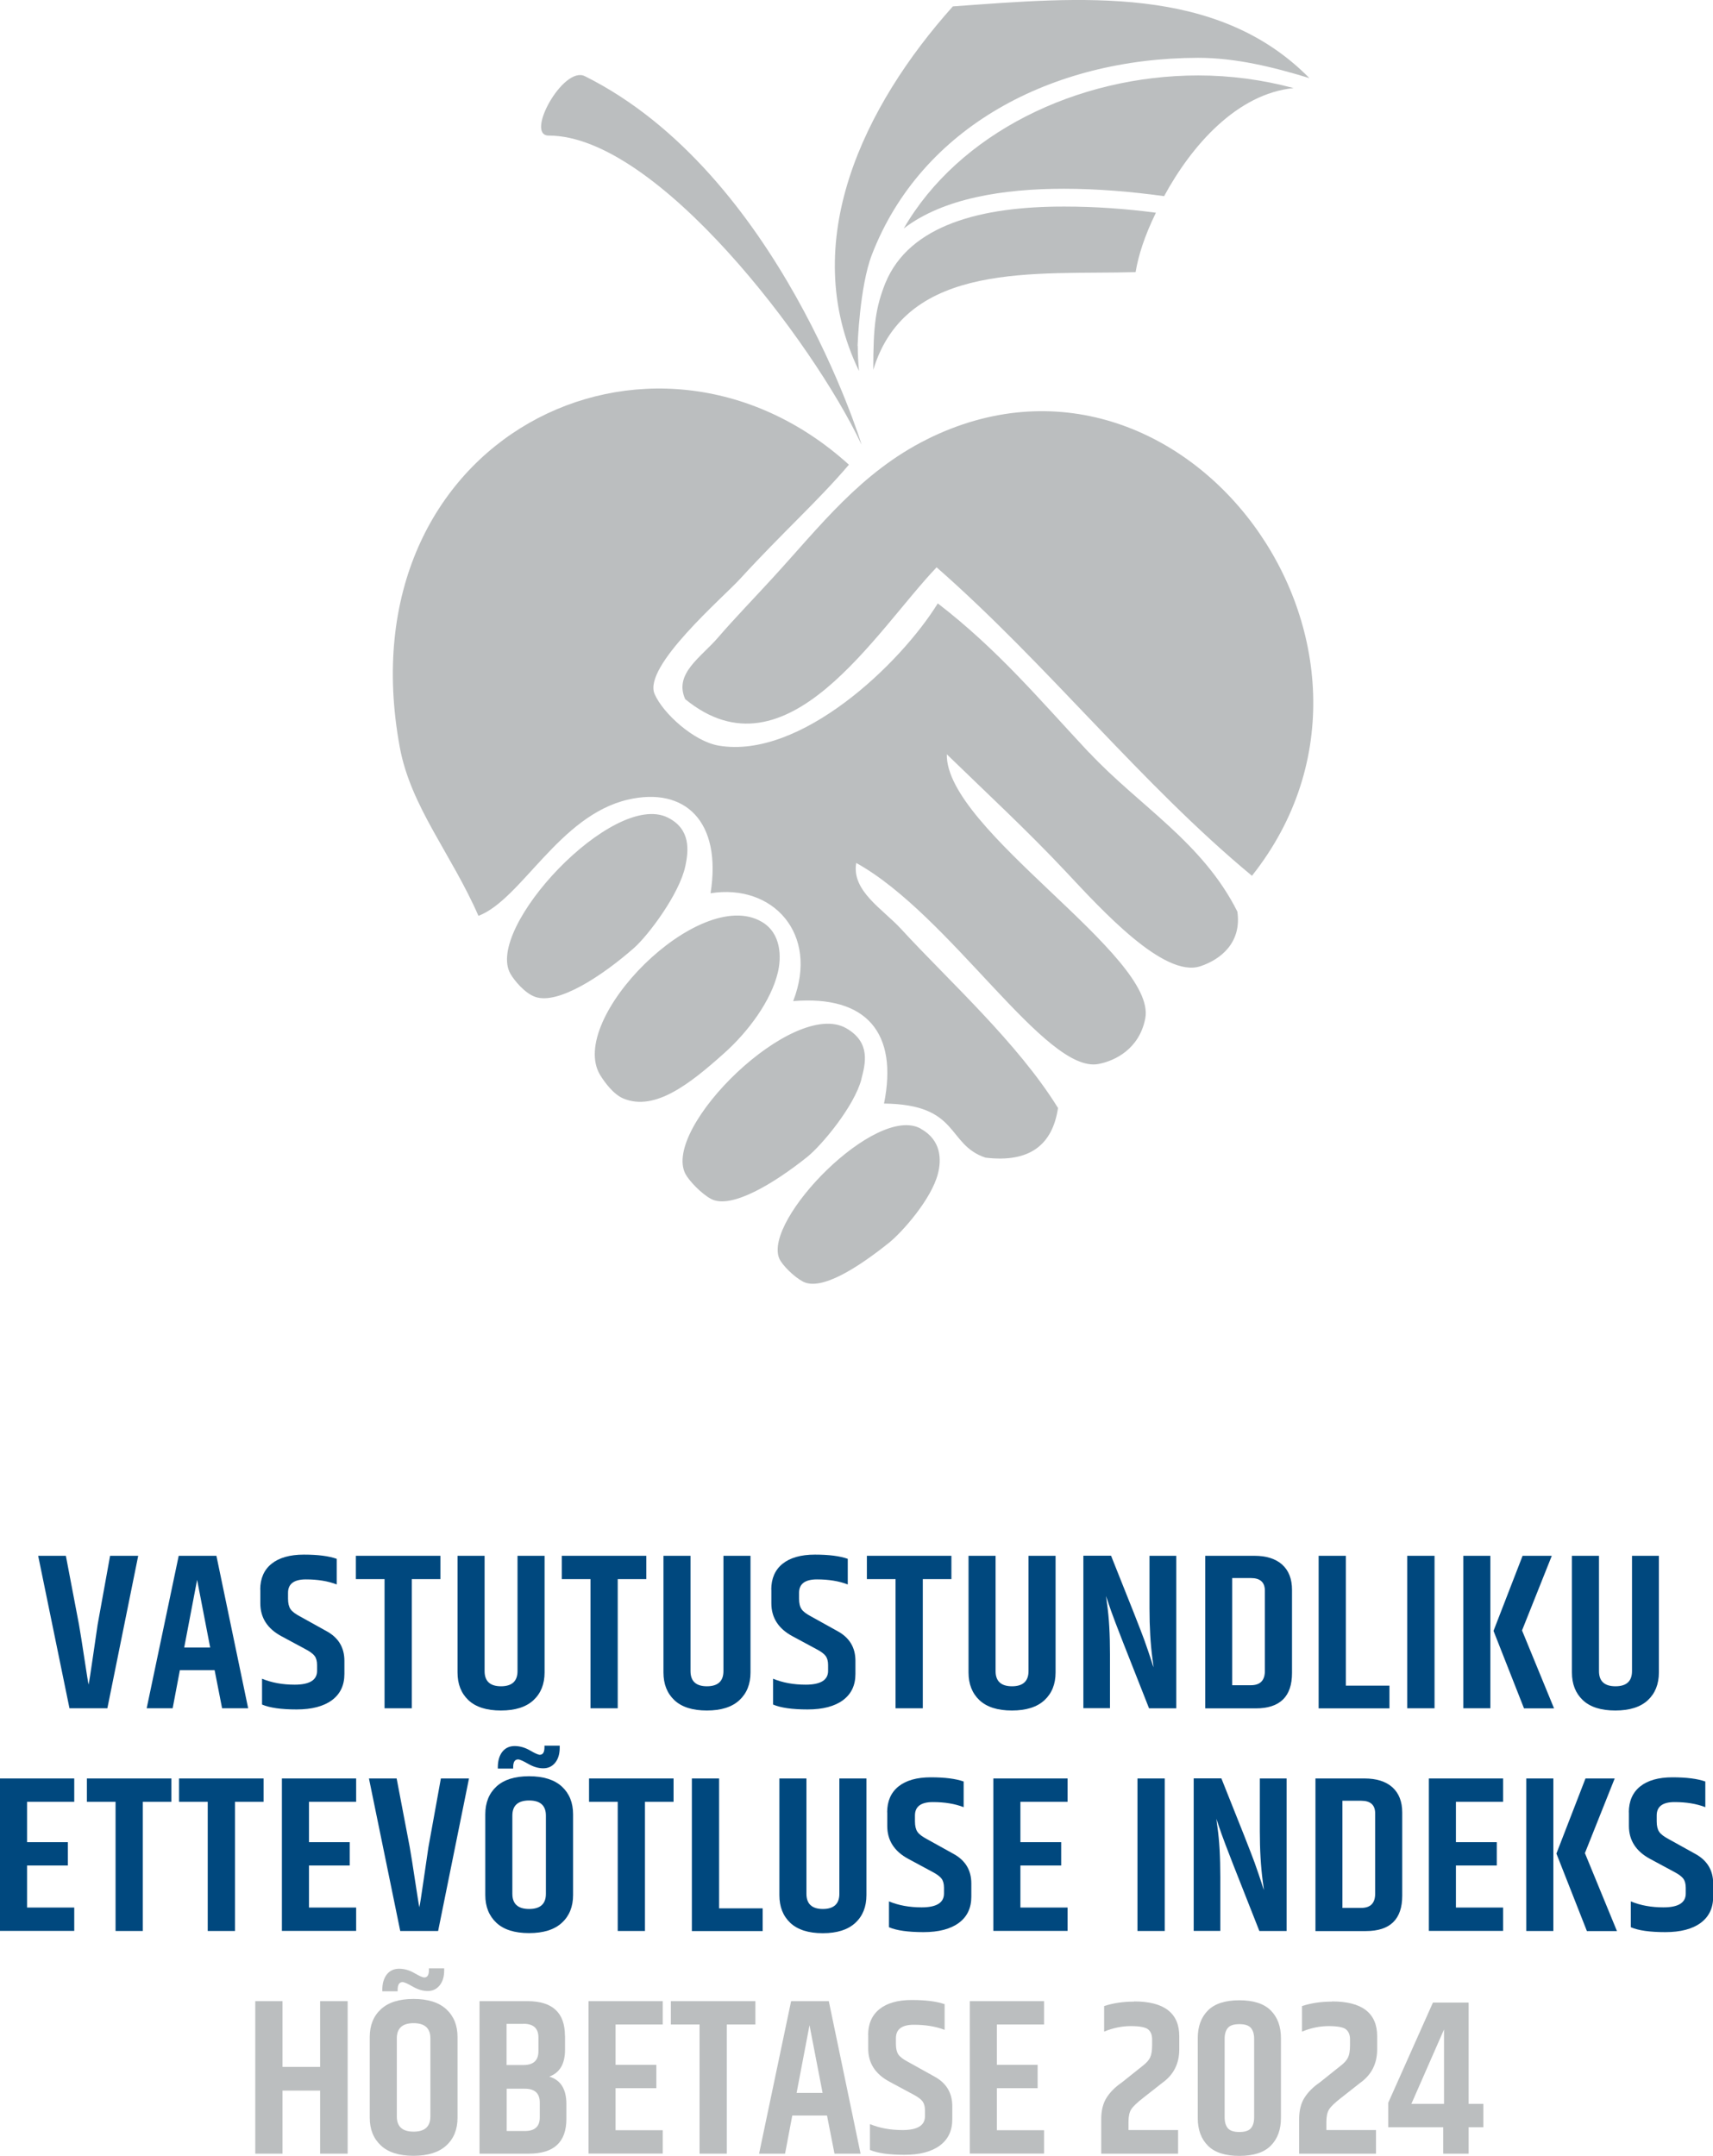 <svg width="120" height="151" viewBox="0 0 120 151" fill="none" xmlns="http://www.w3.org/2000/svg">
<g clip-path="url(#clip0_278_4444)">
<path fill-rule="evenodd" clip-rule="evenodd" d="M76.297 52.719C72.796 48.975 69.915 45.513 65.694 42.262C63.078 46.498 56.082 53.187 50.357 52.226C48.607 51.932 46.446 49.967 45.858 48.613C45.011 46.679 50.648 41.857 51.855 40.534C54.888 37.227 57.277 35.119 59.469 32.548C45.694 20.064 23.994 30.639 28.006 52.338C28.777 56.512 31.627 59.819 33.517 64.148C36.531 62.994 39.172 57.123 43.988 56.007C47.975 55.083 50.578 57.516 49.776 62.564C54.123 61.871 57.403 65.396 55.564 70.119C60.74 69.695 62.92 72.377 61.928 77.294C67.273 77.356 66.275 80.151 69.03 81.081C72.165 81.461 73.732 80.157 74.117 77.606C71.28 73.02 66.427 68.665 63.135 65.078C61.858 63.68 59.64 62.408 59.981 60.442C66.585 64.098 73.245 75.222 76.948 74.524C78.105 74.305 79.811 73.475 80.228 71.335C81.081 66.937 66.231 58.134 66.326 52.831C69.112 55.539 72 58.209 74.673 61.06C77.176 63.73 81.529 68.509 84.076 67.68C85.529 67.205 86.996 66.007 86.68 63.849C84.24 58.983 79.804 56.45 76.303 52.712L76.297 52.719ZM64.929 30.776C60.285 33.091 57.428 36.884 54.123 40.484C52.898 41.825 51.4 43.373 50.313 44.639C49.119 46.037 47.191 47.172 48 48.969C55.135 54.809 61.34 44.203 65.612 39.736C73.365 46.53 79.975 54.946 87.703 61.341C100.291 45.481 82.939 21.786 64.923 30.776H64.929ZM60.341 75.578C60.62 74.511 61.018 73.02 59.286 72.022C55.583 69.894 46.326 79.003 48.019 82.229C48.278 82.715 49.144 83.62 49.814 83.975C51.223 84.718 54.237 82.877 56.537 81.043C57.567 80.22 59.849 77.481 60.348 75.578H60.341ZM48.007 60.679C48.24 59.588 48.405 58.078 46.787 57.267C42.958 55.339 33.921 65.034 35.76 68.21C36.038 68.69 36.765 69.564 37.485 69.82C39.09 70.393 42.187 68.353 44.417 66.394C45.416 65.508 47.59 62.626 48.007 60.673V60.679ZM54.484 68.141C54.749 67.062 54.743 65.371 53.365 64.566C48.98 61.983 39.653 71.429 42.054 75.316C42.345 75.784 42.97 76.657 43.678 76.944C45.883 77.855 48.348 75.902 50.749 73.75C52.449 72.228 54.016 70.082 54.484 68.135V68.141ZM64.493 79.047C61.352 77.319 53.466 85.429 54.585 88.137C54.781 88.599 55.615 89.428 56.24 89.759C57.536 90.451 60.146 88.748 62.269 87.051C63.217 86.29 65.245 83.988 65.7 82.222C65.959 81.237 65.953 79.858 64.493 79.053V79.047Z" fill="#BBBEBF"/>
<path fill-rule="evenodd" clip-rule="evenodd" d="M60.342 31.12C56.974 23.989 46.035 9.496 38.44 9.496C36.753 9.496 39.457 4.586 40.967 5.334C54.566 12.11 60.348 31.12 60.348 31.12H60.342Z" fill="#BBBEBF"/>
<path d="M62.023 19.821C61.347 21.537 61.17 22.766 61.176 25.904C63.495 18.211 72.658 19.26 79.552 19.06C79.742 17.912 80.165 16.558 80.974 14.899C78.876 14.624 76.765 14.468 74.566 14.468C68.79 14.456 63.704 15.728 62.023 19.827V19.821Z" fill="#BBBEBF"/>
<path d="M60.088 24.232C60.088 24.806 60.12 25.392 60.176 25.985C55.81 16.957 60.562 7.362 66.748 0.449C75.671 -0.2 85.244 -1.111 91.728 5.472C89.187 4.692 86.552 4.049 83.93 4.049C73.668 4.068 64.518 8.915 61.074 17.849C60.214 20.089 60.075 24.232 60.075 24.232H60.088Z" fill="#BBBEBF"/>
<path d="M63.318 15.997C66.067 13.888 70.276 13.22 74.535 13.22C76.911 13.22 79.318 13.432 81.549 13.738C83.483 10.176 86.661 6.563 90.623 6.17C88.437 5.584 86.187 5.284 83.944 5.284C75.407 5.284 67.154 9.358 63.318 15.99V15.997Z" fill="#BBBEBF"/>
<path d="M7.71 108.969H9.682L7.521 119.649H4.867L2.674 108.969H4.614L5.53 113.772C5.625 114.303 5.751 115.108 5.916 116.193C6.08 117.279 6.175 117.871 6.206 117.99C6.25 117.79 6.352 117.141 6.51 116.043C6.668 114.945 6.781 114.19 6.838 113.797L7.71 108.981V108.969Z" fill="#00487E"/>
<path d="M15.558 119.649L15.034 116.979H12.601L12.095 119.649H10.275L12.519 108.969H15.16L17.384 119.649H15.552H15.558ZM12.904 115.395H14.724L13.808 110.653L12.904 115.395Z" fill="#00487E"/>
<path d="M18.23 111.339C18.23 110.559 18.496 109.954 19.02 109.53C19.545 109.106 20.303 108.887 21.289 108.887C22.275 108.887 23.039 108.987 23.589 109.181V110.977C22.976 110.74 22.256 110.622 21.428 110.622C20.6 110.622 20.177 110.934 20.177 111.558V111.976C20.177 112.288 20.234 112.531 20.347 112.699C20.461 112.874 20.689 113.043 21.03 113.223L22.85 114.234C23.703 114.69 24.126 115.388 24.126 116.324V117.248C24.126 118.04 23.835 118.651 23.254 119.082C22.673 119.512 21.845 119.731 20.777 119.731C19.709 119.731 18.894 119.618 18.357 119.388V117.578C19.033 117.859 19.791 117.996 20.644 117.996C21.687 117.996 22.212 117.672 22.212 117.029V116.624C22.212 116.355 22.155 116.143 22.047 115.994C21.94 115.844 21.731 115.688 21.441 115.532L19.703 114.596C18.723 114.066 18.237 113.298 18.237 112.3V111.333L18.23 111.339Z" fill="#00487E"/>
<path d="M30.851 108.969V110.603H28.848V119.649H26.939V110.603H24.93V108.969H30.857H30.851Z" fill="#00487E"/>
<path d="M36.253 108.969H38.149V117.141C38.149 117.953 37.89 118.601 37.371 119.082C36.853 119.562 36.095 119.805 35.09 119.805C34.086 119.805 33.327 119.562 32.815 119.082C32.303 118.595 32.051 117.953 32.051 117.141V108.969H33.947V117.048C33.947 117.753 34.332 118.108 35.097 118.108C35.861 118.108 36.253 117.753 36.253 117.048V108.969Z" fill="#00487E"/>
<path d="M45.276 108.969V110.603H43.273V119.649H41.365V110.603H39.355V108.969H45.283H45.276Z" fill="#00487E"/>
<path d="M50.679 108.969H52.575V117.141C52.575 117.953 52.315 118.601 51.797 119.082C51.279 119.562 50.521 119.805 49.516 119.805C48.511 119.805 47.753 119.562 47.241 119.082C46.729 118.595 46.477 117.953 46.477 117.141V108.969H48.372V117.048C48.372 117.753 48.758 118.108 49.522 118.108C50.287 118.108 50.679 117.753 50.679 117.048V108.969Z" fill="#00487E"/>
<path d="M54.029 111.339C54.029 110.559 54.295 109.954 54.819 109.53C55.344 109.106 56.102 108.887 57.088 108.887C58.074 108.887 58.838 108.987 59.388 109.181V110.977C58.775 110.74 58.055 110.622 57.227 110.622C56.399 110.622 55.976 110.934 55.976 111.558V111.976C55.976 112.288 56.032 112.531 56.146 112.699C56.26 112.874 56.487 113.043 56.829 113.223L58.649 114.234C59.502 114.69 59.925 115.388 59.925 116.324V117.248C59.925 118.04 59.634 118.651 59.053 119.082C58.472 119.512 57.644 119.731 56.576 119.731C55.508 119.731 54.693 119.618 54.156 119.388V117.578C54.832 117.859 55.59 117.996 56.443 117.996C57.486 117.996 58.01 117.672 58.01 117.029V116.624C58.01 116.355 57.953 116.143 57.846 115.994C57.739 115.844 57.53 115.688 57.239 115.532L55.502 114.596C54.522 114.066 54.036 113.298 54.036 112.3V111.333L54.029 111.339Z" fill="#00487E"/>
<path d="M66.648 108.969V110.603H64.644V119.649H62.736V110.603H60.727V108.969H66.654H66.648Z" fill="#00487E"/>
<path d="M72.05 108.969H73.946V117.141C73.946 117.953 73.686 118.601 73.168 119.082C72.65 119.562 71.892 119.805 70.887 119.805C69.882 119.805 69.124 119.562 68.612 119.082C68.1 118.595 67.848 117.953 67.848 117.141V108.969H69.743V117.048C69.743 117.753 70.129 118.108 70.894 118.108C71.658 118.108 72.05 117.753 72.05 117.048V108.969Z" fill="#00487E"/>
<path d="M80.518 108.969H82.401V119.65H80.493C78.945 115.75 78.06 113.479 77.839 112.843C77.618 112.2 77.498 111.851 77.479 111.789C77.479 111.807 77.504 112.001 77.555 112.363C77.694 113.311 77.757 114.478 77.757 115.869V119.643H75.893V108.962H77.832C79.172 112.3 79.943 114.265 80.158 114.858C80.367 115.451 80.525 115.906 80.626 116.224C80.727 116.543 80.784 116.724 80.809 116.78C80.809 116.736 80.784 116.543 80.733 116.187C80.594 115.145 80.525 113.966 80.525 112.65V108.969H80.518Z" fill="#00487E"/>
<path d="M84.424 108.969H87.868C88.708 108.969 89.359 109.174 89.82 109.586C90.275 109.998 90.509 110.584 90.509 111.358V117.179C90.509 118.832 89.662 119.656 87.969 119.656H84.43V108.975L84.424 108.969ZM88.607 111.414C88.607 110.821 88.278 110.528 87.628 110.528H86.32V118.034H87.628C88.278 118.034 88.607 117.703 88.607 117.035V111.42V111.414Z" fill="#00487E"/>
<path d="M92.367 108.969H94.282V118.065H97.334V119.656H92.374V108.975L92.367 108.969Z" fill="#00487E"/>
<path d="M98.578 108.969H100.493V119.649H98.578V108.969Z" fill="#00487E"/>
<path d="M102.508 108.969H104.404V119.649H102.508V108.969ZM106.666 108.969H108.707L106.622 114.197L108.865 119.656H106.761L104.625 114.228L106.659 108.975L106.666 108.969Z" fill="#00487E"/>
<path d="M114.313 108.969H116.209V117.141C116.209 117.953 115.95 118.601 115.438 119.082C114.92 119.562 114.161 119.805 113.157 119.805C112.152 119.805 111.394 119.562 110.882 119.082C110.37 118.595 110.117 117.953 110.117 117.141V108.969H112.013V117.048C112.013 117.753 112.398 118.108 113.169 118.108C113.94 118.108 114.326 117.753 114.326 117.048V108.969H114.313Z" fill="#00487E"/>
<path d="M0 124.566H5.201V126.2H1.896V129.027H4.752V130.661H1.896V133.606H5.201V135.241H0V124.56V124.566Z" fill="#00487E"/>
<path d="M12.007 124.566V126.201H10.004V135.247H8.095V126.201H6.086V124.566H12.013H12.007Z" fill="#00487E"/>
<path d="M18.464 124.566V126.201H16.461V135.247H14.552V126.201H12.543V124.566H18.47H18.464Z" fill="#00487E"/>
<path d="M19.748 124.566H24.949V126.2H21.644V129.027H24.5V130.661H21.644V133.606H24.949V135.241H19.748V124.56V124.566Z" fill="#00487E"/>
<path d="M30.882 124.566H32.854L30.692 135.247H28.038L25.846 124.566H27.786L28.702 129.37C28.797 129.9 28.923 130.705 29.087 131.791C29.252 132.876 29.346 133.469 29.378 133.587C29.422 133.388 29.523 132.739 29.681 131.641C29.839 130.543 29.953 129.788 30.01 129.395L30.882 124.578V124.566Z" fill="#00487E"/>
<path d="M33.996 127.074C33.996 126.263 34.255 125.614 34.773 125.133C35.291 124.653 36.05 124.41 37.061 124.41C38.072 124.41 38.837 124.653 39.361 125.133C39.886 125.62 40.145 126.263 40.145 127.074V132.732C40.145 133.543 39.886 134.192 39.361 134.673C38.843 135.153 38.072 135.396 37.061 135.396C36.05 135.396 35.285 135.153 34.773 134.673C34.255 134.186 33.996 133.543 33.996 132.732V127.074ZM38.135 122.27H39.209V122.407C39.209 122.856 39.102 123.206 38.887 123.468C38.672 123.73 38.394 123.854 38.053 123.854C37.712 123.854 37.358 123.748 37.004 123.543C36.644 123.337 36.41 123.231 36.296 123.231C36.062 123.231 35.949 123.411 35.949 123.78V123.873H34.874V123.78C34.874 123.324 34.982 122.962 35.19 122.694C35.399 122.432 35.69 122.295 36.05 122.295C36.41 122.295 36.77 122.395 37.124 122.6C37.478 122.806 37.705 122.906 37.813 122.906C38.034 122.906 38.141 122.731 38.141 122.376V122.27H38.135ZM38.242 127.167C38.242 126.462 37.851 126.107 37.067 126.107C36.284 126.107 35.892 126.462 35.892 127.167V132.645C35.892 133.35 36.284 133.706 37.067 133.706C37.851 133.706 38.242 133.35 38.242 132.645V127.167Z" fill="#00487E"/>
<path d="M47.185 124.566V126.201H45.181V135.247H43.273V126.201H41.264V124.566H47.191H47.185Z" fill="#00487E"/>
<path d="M48.467 124.566H50.375V133.662H53.427V135.253H48.467V124.572V124.566Z" fill="#00487E"/>
<path d="M58.8 124.566H60.696V132.739C60.696 133.55 60.437 134.199 59.918 134.679C59.4 135.16 58.642 135.403 57.637 135.403C56.632 135.403 55.874 135.16 55.362 134.679C54.85 134.193 54.598 133.55 54.598 132.739V124.566H56.493V132.645C56.493 133.35 56.879 133.706 57.644 133.706C58.408 133.706 58.8 133.35 58.8 132.645V124.566Z" fill="#00487E"/>
<path d="M62.148 126.937C62.148 126.157 62.414 125.551 62.938 125.127C63.463 124.703 64.221 124.485 65.207 124.485C66.193 124.485 66.957 124.584 67.507 124.778V126.575C66.894 126.338 66.174 126.219 65.346 126.219C64.518 126.219 64.095 126.531 64.095 127.155V127.573C64.095 127.885 64.152 128.128 64.265 128.297C64.379 128.471 64.607 128.64 64.948 128.821L66.768 129.831C67.621 130.287 68.044 130.986 68.044 131.921V132.845C68.044 133.637 67.754 134.248 67.172 134.679C66.591 135.109 65.763 135.328 64.695 135.328C63.627 135.328 62.812 135.216 62.275 134.985V133.175C62.951 133.456 63.709 133.593 64.562 133.593C65.605 133.593 66.129 133.269 66.129 132.626V132.221C66.129 131.953 66.073 131.74 65.965 131.591C65.858 131.441 65.649 131.285 65.359 131.129L63.621 130.193C62.641 129.663 62.155 128.896 62.155 127.897V126.93L62.148 126.937Z" fill="#00487E"/>
<path d="M69.586 124.566H74.787V126.2H71.482V129.027H74.338V130.661H71.482V133.606H74.787V135.241H69.586V124.56V124.566Z" fill="#00487E"/>
<path d="M79.684 124.566H81.592V135.247H79.684V124.566Z" fill="#00487E"/>
<path d="M88.247 124.566H90.13V135.247H88.221C86.673 131.347 85.789 129.077 85.567 128.44C85.346 127.798 85.226 127.448 85.207 127.386C85.207 127.405 85.233 127.598 85.283 127.96C85.422 128.908 85.485 130.075 85.485 131.466V135.241H83.621V124.56H85.561C86.901 127.897 87.672 129.863 87.886 130.455C88.095 131.048 88.253 131.503 88.354 131.822C88.455 132.14 88.512 132.321 88.537 132.377C88.537 132.333 88.512 132.14 88.462 131.784C88.323 130.742 88.253 129.563 88.253 128.247V124.566H88.247Z" fill="#00487E"/>
<path d="M92.144 124.566H95.588C96.429 124.566 97.08 124.772 97.541 125.184C97.996 125.595 98.23 126.182 98.23 126.955V132.776C98.23 134.43 97.383 135.253 95.689 135.253H92.151V124.572L92.144 124.566ZM96.334 127.012C96.334 126.419 96.005 126.126 95.355 126.126H94.04V133.631H95.355C96.005 133.631 96.334 133.3 96.334 132.633V127.018V127.012Z" fill="#00487E"/>
<path d="M100.096 124.566H105.296V126.2H101.991V129.027H104.854V130.661H101.991V133.606H105.296V135.241H100.096V124.56V124.566Z" fill="#00487E"/>
<path d="M106.92 124.566H108.816V135.247H106.92V124.566ZM111.072 124.566H113.113L111.027 129.794L113.271 135.253H111.166L109.031 129.825L111.065 124.572L111.072 124.566Z" fill="#00487E"/>
<path d="M114.104 126.937C114.104 126.157 114.369 125.551 114.893 125.127C115.418 124.703 116.176 124.485 117.162 124.485C118.148 124.485 118.912 124.584 119.462 124.778V126.575C118.849 126.338 118.129 126.219 117.301 126.219C116.473 126.219 116.056 126.531 116.056 127.155V127.573C116.056 127.885 116.113 128.128 116.227 128.297C116.34 128.471 116.568 128.64 116.909 128.821L118.729 129.831C119.582 130.287 120.012 130.986 120.012 131.921V132.845C120.012 133.637 119.721 134.248 119.14 134.679C118.558 135.109 117.731 135.328 116.656 135.328C115.582 135.328 114.78 135.216 114.243 134.985V133.175C114.919 133.456 115.677 133.593 116.53 133.593C117.573 133.593 118.091 133.269 118.091 132.626V132.221C118.091 131.953 118.034 131.74 117.927 131.591C117.819 131.441 117.611 131.285 117.32 131.129L115.582 130.193C114.603 129.663 114.11 128.896 114.11 127.897V126.93L114.104 126.937Z" fill="#00487E"/>
<path d="M22.426 140.163H24.354V150.844H22.426V146.427H19.791V150.844H17.883V140.163H19.791V144.767H22.426V140.163Z" fill="#BBBEBF"/>
<path d="M25.902 142.671C25.902 141.86 26.161 141.211 26.68 140.731C27.198 140.25 27.956 140.007 28.967 140.007C29.978 140.007 30.743 140.25 31.267 140.731C31.792 141.217 32.051 141.86 32.051 142.671V148.33C32.051 149.141 31.792 149.79 31.267 150.27C30.749 150.751 29.978 150.994 28.967 150.994C27.956 150.994 27.191 150.751 26.68 150.27C26.161 149.783 25.902 149.141 25.902 148.33V142.671ZM30.041 137.867H31.116V138.004C31.116 138.454 31.008 138.803 30.793 139.065C30.578 139.327 30.3 139.452 29.959 139.452C29.618 139.452 29.264 139.346 28.91 139.14C28.55 138.934 28.316 138.828 28.203 138.828C27.969 138.828 27.855 139.009 27.855 139.377V139.471H26.781V139.377C26.781 138.922 26.888 138.56 27.097 138.291C27.305 138.029 27.596 137.892 27.956 137.892C28.316 137.892 28.676 137.992 29.03 138.198C29.384 138.404 29.612 138.504 29.719 138.504C29.94 138.504 30.048 138.329 30.048 137.973V137.867H30.041ZM30.149 142.765C30.149 142.06 29.757 141.704 28.973 141.704C28.19 141.704 27.798 142.06 27.798 142.765V148.242C27.798 148.947 28.19 149.303 28.973 149.303C29.757 149.303 30.149 148.947 30.149 148.242V142.765Z" fill="#BBBEBF"/>
<path d="M39.582 142.596V143.563C39.582 144.549 39.216 145.179 38.477 145.447C39.279 145.685 39.677 146.327 39.677 147.369V148.411C39.677 150.033 38.805 150.844 37.055 150.844H33.592V140.163H36.954C38.704 140.163 39.576 140.974 39.576 142.596H39.582ZM36.675 141.754H35.487V144.636H36.675C37.371 144.636 37.718 144.312 37.718 143.669V142.702C37.718 142.066 37.371 141.748 36.675 141.748V141.754ZM37.813 148.305V147.263C37.813 146.62 37.465 146.296 36.77 146.296H35.494V149.259H36.77C37.465 149.259 37.813 148.941 37.813 148.305Z" fill="#BBBEBF"/>
<path d="M41.227 140.163H46.427V141.798H43.122V144.624H45.978V146.258H43.122V149.203H46.427V150.838H41.227V140.157V140.163Z" fill="#BBBEBF"/>
<path d="M52.917 140.163V141.798H50.914V150.844H49.006V141.798H46.996V140.163H52.923H52.917Z" fill="#BBBEBF"/>
<path d="M58.459 150.844L57.934 148.174H55.501L54.996 150.844H53.176L55.419 140.163H58.06L60.285 150.844H58.452H58.459ZM55.804 146.589H57.624L56.708 141.848L55.804 146.589Z" fill="#BBBEBF"/>
<path d="M60.815 142.534C60.815 141.754 61.08 141.149 61.604 140.725C62.129 140.3 62.887 140.082 63.873 140.082C64.859 140.082 65.623 140.182 66.173 140.375V142.172C65.56 141.935 64.84 141.816 64.012 141.816C63.184 141.816 62.761 142.128 62.761 142.752V143.17C62.761 143.482 62.818 143.726 62.931 143.894C63.045 144.069 63.273 144.237 63.614 144.418L65.434 145.429C66.287 145.884 66.71 146.583 66.71 147.519V148.442C66.71 149.234 66.419 149.846 65.838 150.276C65.257 150.707 64.429 150.925 63.361 150.925C62.293 150.925 61.478 150.813 60.941 150.582V148.773C61.617 149.054 62.375 149.191 63.228 149.191C64.271 149.191 64.796 148.866 64.796 148.224V147.818C64.796 147.55 64.739 147.338 64.631 147.188C64.524 147.038 64.315 146.882 64.025 146.726L62.287 145.791C61.307 145.26 60.821 144.493 60.821 143.495V142.528L60.815 142.534Z" fill="#BBBEBF"/>
<path d="M67.938 140.163H73.138V141.798H69.833V144.624H72.689V146.258H69.833V149.203H73.138V150.838H67.938V140.157V140.163Z" fill="#BBBEBF"/>
<path d="M79.451 140.182C81.555 140.182 82.611 140.999 82.611 142.621V143.532C82.611 144.543 82.213 145.322 81.423 145.884L80.089 146.932C79.653 147.269 79.369 147.544 79.243 147.743C79.116 147.943 79.053 148.236 79.053 148.617V149.191H82.528V150.844H77.144V148.436C77.144 147.831 77.265 147.331 77.511 146.938C77.757 146.545 78.111 146.183 78.585 145.859L80.039 144.699C80.298 144.505 80.475 144.306 80.57 144.106C80.664 143.906 80.709 143.619 80.709 143.251V142.833C80.709 142.534 80.62 142.303 80.437 142.147C80.254 141.991 79.849 141.91 79.217 141.91C78.585 141.91 77.96 142.041 77.347 142.297V140.506C77.972 140.3 78.674 140.194 79.445 140.194L79.451 140.182Z" fill="#BBBEBF"/>
<path d="M83.906 142.746C83.906 141.935 84.146 141.286 84.62 140.812C85.094 140.338 85.827 140.101 86.819 140.101C87.811 140.101 88.544 140.338 89.018 140.812C89.492 141.286 89.733 141.929 89.733 142.746V148.355C89.733 149.166 89.492 149.815 89.018 150.289C88.544 150.763 87.811 151 86.819 151C85.827 151 85.094 150.763 84.62 150.289C84.146 149.815 83.906 149.172 83.906 148.355V142.746ZM87.856 142.808C87.856 142.471 87.78 142.209 87.628 142.035C87.477 141.86 87.205 141.773 86.819 141.773C86.434 141.773 86.162 141.86 86.017 142.035C85.865 142.209 85.789 142.465 85.789 142.808V148.292C85.789 148.635 85.865 148.891 86.017 149.066C86.168 149.241 86.434 149.328 86.819 149.328C87.205 149.328 87.477 149.241 87.628 149.066C87.78 148.891 87.856 148.635 87.856 148.292V142.808Z" fill="#BBBEBF"/>
<path d="M93.314 140.182C95.419 140.182 96.474 140.999 96.474 142.621V143.532C96.474 144.543 96.076 145.322 95.286 145.884L93.953 146.932C93.516 147.269 93.232 147.544 93.106 147.743C92.979 147.943 92.916 148.236 92.916 148.617V149.191H96.392V150.844H91.008V148.436C91.008 147.831 91.128 147.331 91.374 146.938C91.621 146.545 91.975 146.183 92.449 145.859L93.902 144.699C94.161 144.505 94.338 144.306 94.433 144.106C94.528 143.906 94.572 143.619 94.572 143.251V142.833C94.572 142.534 94.483 142.303 94.3 142.147C94.117 141.991 93.712 141.91 93.081 141.91C92.449 141.91 91.823 142.041 91.21 142.297V140.506C91.836 140.3 92.537 140.194 93.308 140.194L93.314 140.182Z" fill="#BBBEBF"/>
<path d="M103.912 147.356V148.991H102.882V150.844H101.1V148.991H97.252V147.275L100.38 140.263H102.882V147.356H103.912ZM101.157 147.356V142.147L98.87 147.356H101.157Z" fill="#BBBEBF"/>
</g>
<defs>
<clipPath id="clip0_278_4444">
<rect width="120" height="151" fill="white"/>
</clipPath>
</defs>
</svg>
